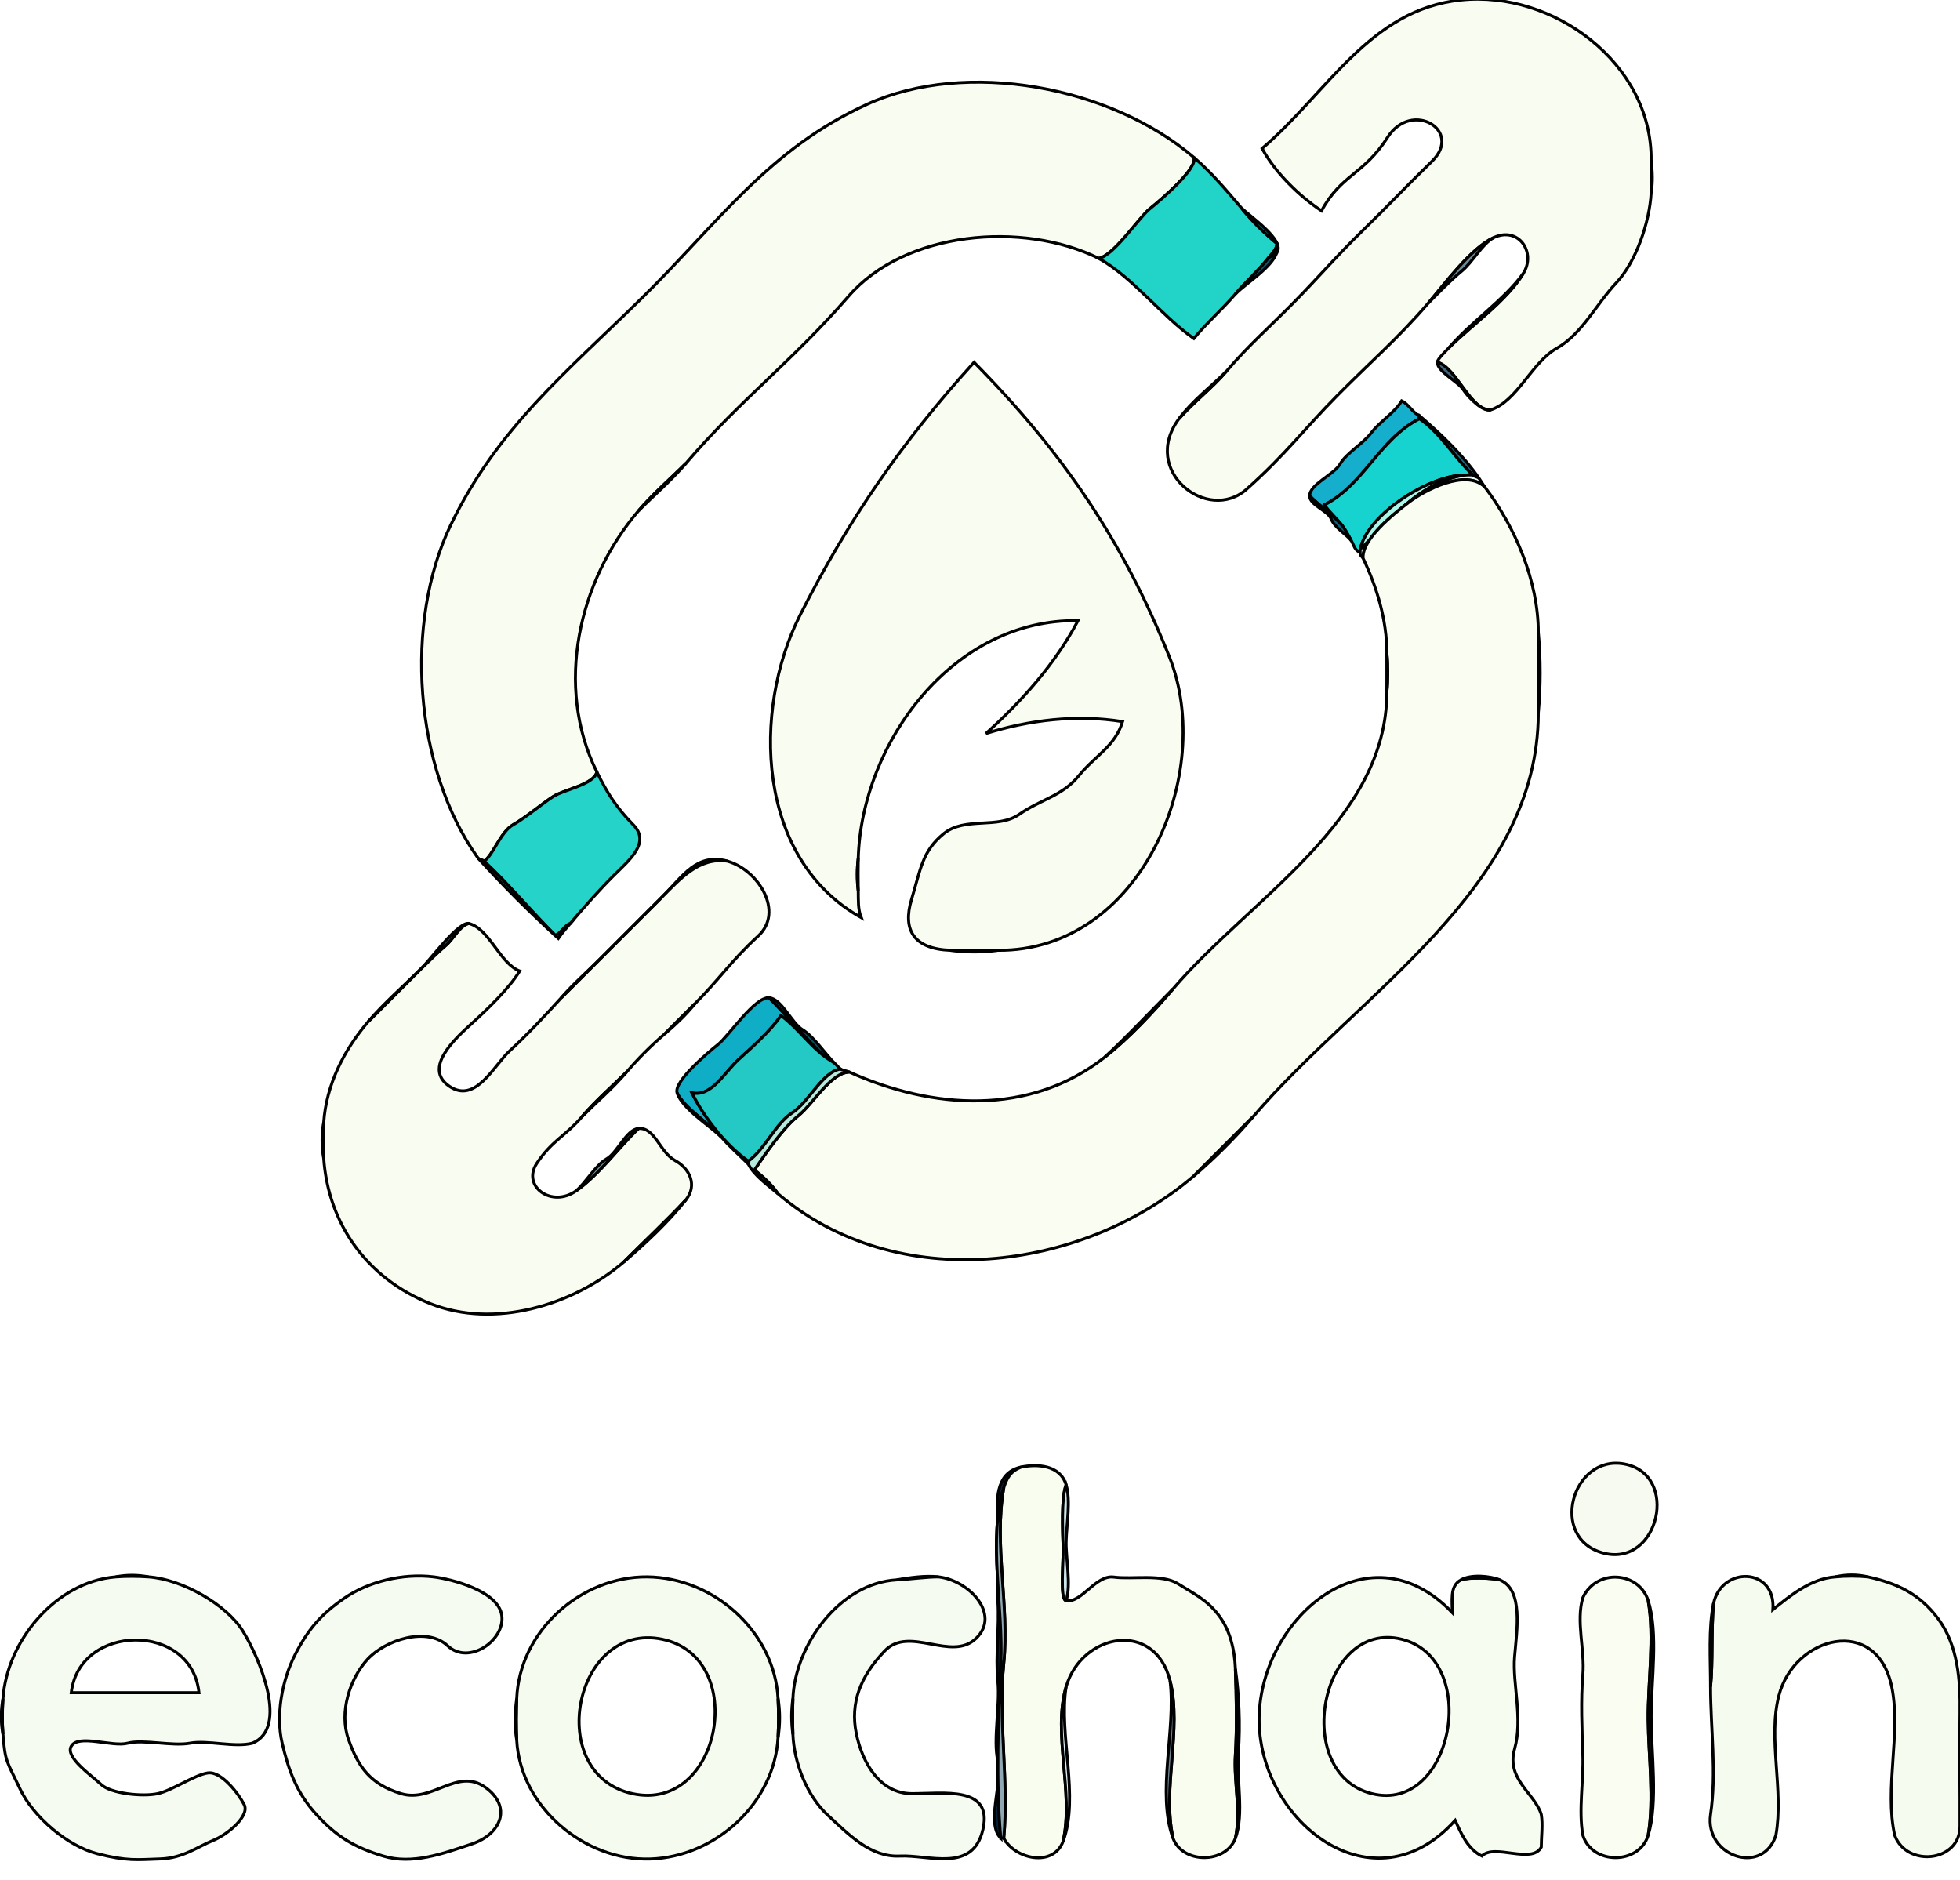 <svg width="660" height="633" viewBox="0 0 660 633" fill="none" xmlns="http://www.w3.org/2000/svg">
<g clip-path="url(#clip0_452_5)">
<path d="M413.001 125C408.151 130.68 401.811 135.48 397.001 141C383.921 158.59 406.691 176.37 419.751 164.75C432.811 153.13 439.001 144.64 450.251 133.25C461.501 121.86 470.871 113.85 481.001 102C486.491 95.58 495.321 83.55 503.001 80C511.371 76.13 517.311 84.96 513.001 92C507.191 101.48 495.751 109.25 488.001 117C487.281 117.84 484.001 120.85 484.001 122C490.331 123.6 495.301 138.56 502.001 138C510.941 135.1 515.781 122.02 524.251 117.25C532.711 112.47 537.591 102.32 544.251 95.25C550.901 88.18 555.461 74.87 556.001 65C556.201 61.37 556.071 57.63 556.001 54C556.341 21.2 522.881 -3.22 492.001 0C461.131 3.22 447.101 31.14 425.001 50C429.311 58.02 437.391 65.94 445.001 71C451.681 58.63 459.111 58.97 467.251 46.25C475.391 33.52 492.751 43.95 482.251 54.25C471.751 64.54 467.901 68.82 458.751 77.75C449.601 86.69 444.091 93.26 435.751 101.75C427.421 110.25 420.521 116.19 413.001 125Z" stroke="#F9FDF1" stroke-width="0.3"/>
<path d="M160.999 288.999C161.459 289.499 162.569 289.589 162.999 289.999C165.919 288.229 168.569 280.099 172.749 277.749C176.929 275.399 182.529 270.649 186.249 268.249C189.959 265.839 199.849 264.299 200.999 259.999C186.649 230.989 194.839 195.589 214.999 171.999C219.889 166.279 225.749 161.249 230.999 155.999C249.349 134.529 266.829 121.639 285.749 99.749C304.669 77.859 344.319 74.299 369.999 86.999C375.049 86.129 383.469 73.269 387.249 70.249C391.029 67.229 403.499 56.559 401.999 52.999C373.929 29.009 325.339 19.959 292.079 35.079C258.809 50.189 241.899 74.999 216.249 100.249C190.599 125.499 167.489 144.179 151.779 176.779C136.069 209.369 139.249 258.559 160.999 288.999Z" stroke="#F9FDF1" stroke-width="0.3"/>
<path d="M370 87C381.8 93.68 390.86 106.16 402 114C406.26 108.81 411.59 104.16 416 99C419.49 94.92 423.71 91.16 427 87C428.19 85.49 429.97 84 430 82C425.69 78.48 421.44 74.3 418 70C412.93 64.07 408.05 58.17 402 53C403.5 56.56 391.03 67.23 387.25 70.25C383.47 73.27 375.05 86.13 370 87Z" stroke="#22D4C7" stroke-width="0.3"/>
<path d="M556 65C556.59 61.37 556.44 57.65 556 54C556.07 57.63 556.2 61.37 556 65Z" stroke="#7292AB" stroke-width="0.3"/>
<path d="M427 87C427.68 86.37 429.54 85.68 430 85C432.8 80.88 420.88 72.88 418 70C421.44 74.3 425.69 78.48 430 82C429.97 84 428.19 85.49 427 87Z" stroke="#06808B" stroke-width="0.3"/>
<path d="M481 102C484.35 98.65 488.53 94.3 492.25 91.25C495.96 88.2 499.02 82.19 503 80C495.32 83.55 486.49 95.58 481 102Z" stroke="#688A96" stroke-width="0.3"/>
<path d="M427 87C423.71 91.16 419.49 94.92 416 99C419.8 95.2 428.06 90.26 430 85C429.54 85.68 427.68 86.37 427 87Z" stroke="#005B6E" stroke-width="0.3"/>
<path d="M488 117C495.75 109.25 507.19 101.48 513 92C506.48 101.04 495.39 108.35 488 117Z" stroke="#678492" stroke-width="0.3"/>
<path d="M289 300C288.57 296.41 288.57 292.52 289 289C290.16 249.99 321.02 208.32 363 209C355.41 223.4 344.25 235.96 332 247C346.55 242.48 362.43 240.49 378 243C375.53 251.27 368.82 254.4 363.25 261.25C357.67 268.1 350.49 269.15 343.22 274.22C335.96 279.3 324.97 274.87 317.75 280.75C310.54 286.64 309.98 292.79 306.93 302.93C303.88 313.06 307.6 319.53 320 320C325.28 320.2 330.72 320.2 336 320C384.1 320.45 409.41 260.36 393.78 221.22C378.15 182.09 357.72 152.12 328 122C303.79 148.66 285.41 175.42 269.32 207.32C253.24 239.22 254.6 289.24 290 309C288.85 306.13 289.06 303.16 289 300Z" stroke="#F9FDF1" stroke-width="0.3"/>
<path d="M502 138C495.3 138.56 490.33 123.6 484 122C484 125.18 491.02 128.48 492.75 131.25C494.48 134.02 499.54 138.8 502 138Z" stroke="#416578" stroke-width="0.3"/>
<path d="M397 141C401.81 135.48 408.15 130.68 413 125C407.81 130.19 401.47 134.99 397 141Z" stroke="#7B97A7" stroke-width="0.3"/>
<path d="M441 167C444.37 170.37 448.92 173.47 452 177C450.17 174.54 447.66 172.5 446 170C459.3 163.23 464.43 147.92 478 141C477.77 140.84 478 140 478 140C475.62 138.96 474.41 136.11 472 135C469.67 138.92 464.43 142.16 461.75 145.75C459.07 149.34 453.28 152.66 451.25 156.25C449.22 159.84 441 163.05 441 167Z" stroke="#16AECD" stroke-width="0.3"/>
<path d="M478.001 141C485.341 146.13 489.741 154.16 496.001 160C496.511 160.48 497.521 160.6 498.001 161C492.691 153.33 485.241 146.19 478.001 140C478.001 140 477.771 140.84 478.001 141Z" stroke="#146D7F" stroke-width="0.3"/>
<path d="M452 177C453.22 178.64 453.98 180.28 455 182C455.85 183.43 456.17 185.41 458 186C458.03 185.5 458 185 458 185C460.68 172.79 481.8 159.95 493 160C493.91 160 495.11 159.81 496 160C489.74 154.16 485.34 146.13 478 141C464.43 147.92 459.3 163.23 446 170C447.66 172.5 450.17 174.54 452 177Z" stroke="#17D3D0" stroke-width="0.3"/>
<path d="M215 172C220.25 166.75 226.11 161.72 231 156C225.75 161.25 219.89 166.28 215 172Z" stroke="#71919C" stroke-width="0.3"/>
<path d="M458 185C468.85 174.6 477.37 162.82 493 160C481.8 159.95 460.68 172.79 458 185Z" stroke="#A9F7EA" stroke-width="0.3"/>
<path d="M458 185C458 185 458.03 185.5 458 186C457.91 187.32 458.63 187.22 459 188C458.52 181.77 468.75 173.47 474.25 169.25C479.75 165.03 493.65 157.72 500 164C499.32 163.1 498.67 161.97 498 161C497.52 160.6 496.51 160.48 496 160C495.11 159.81 493.91 160 493 160C477.37 162.82 468.85 174.6 458 185Z" stroke="#DFFBF1" stroke-width="0.3"/>
<path d="M459 188C463.69 197.87 467 208.77 467 220C467.4 224.09 467.39 228.98 467 233C467 276.43 421.22 302.32 395 333C388.2 340.96 380.18 349.54 372 356C346.74 375.94 313.87 373.56 286 361C279.7 361.19 273.88 371.64 268.75 375.75C263.63 379.87 257.76 388.45 254 394C256.96 396.21 259.9 399.02 262 402C301.86 436.06 364.08 428.4 402 396C408.59 389.41 415.46 382.54 422 376C457.58 334.36 518 299.11 518 240C518 231 518 222 518 213C518 195.6 510.2 177.52 500 164C493.65 157.72 479.75 165.03 474.25 169.25C468.75 173.47 458.52 181.77 459 188Z" stroke="#FAFDF1" stroke-width="0.3"/>
<path d="M455 182C453.98 180.28 453.22 178.64 452 177C448.92 173.47 444.37 170.37 441 167C441 170.1 447.16 171.92 448.25 174.75C449.33 177.59 453.12 179.74 455 182Z" stroke="#006881" stroke-width="0.3"/>
<path d="M518 240C518.82 231.58 518.82 221.49 518 213C518 222 518 231 518 240Z" stroke="#CEE8EE" stroke-width="0.3"/>
<path d="M467 233C467.39 228.98 467.4 224.09 467 220C467 224.33 467 228.67 467 233Z" stroke="#6D8996" stroke-width="0.3"/>
<path d="M163 290C171.33 297.77 178.97 307.01 187 315C189.04 314.19 189.97 311.73 192 311C196.81 305.37 201.42 300.06 206.75 294.75C212.09 289.45 219.09 283.72 213.25 277.75C207.4 271.78 204.38 266.83 201 260C199.85 264.3 189.96 265.84 186.25 268.25C182.53 270.65 176.93 275.4 172.75 277.75C168.57 280.1 165.92 288.23 163 290Z" stroke="#25D3C9" stroke-width="0.3"/>
<path d="M192 311C189.97 311.73 189.04 314.19 187 315C178.97 307.01 171.33 297.77 163 290C162.57 289.59 161.46 289.5 161 289C169.45 298.29 178.67 307.49 188 316C189.14 314.32 190.65 312.58 192 311Z" stroke="#0B7583" stroke-width="0.3"/>
<path d="M223 301.999C229.2 295.799 235.52 288.549 245 289.999C234.63 287.059 229.92 295.079 223 301.999Z" stroke="#99B7C3" stroke-width="0.3"/>
<path d="M288.998 300C288.928 296.34 288.928 292.66 288.998 289C288.568 292.52 288.568 296.41 288.998 300Z" stroke="#698B9F" stroke-width="0.3"/>
<path d="M223 302C216.08 308.92 208.87 316.13 202 323C197.75 327.25 193.21 331.79 189 336C184.02 341.51 177.19 348.81 171.75 353.75C166.31 358.69 160.15 371.89 151.25 365.75C142.34 359.62 153.4 349.6 158.75 344.75C164.1 339.9 171.33 332.98 175 327C168.32 324.46 164.92 312.9 158 311C155.37 311 152.42 316.43 150.25 318.25C148.08 320.06 144.06 323.94 142 326C136.08 331.92 129.87 338.13 124 344C115.78 353.62 109.86 365.34 109 378C108.74 381.87 108.74 386.13 109 390C110.49 411.94 123.52 430.54 144.98 439.02C166.43 447.51 192.89 439.62 210 425C216.85 418.15 224.48 411.05 231 404C234.88 399.09 232.32 393.51 227.25 390.75C222.17 387.99 220.53 379.54 215 380C208.05 386.71 201.88 395.37 194 401C185.8 406.86 175.62 399.51 180.75 391.75C185.89 384 190.34 382.63 196 376C200.59 370.63 206.08 365.92 211 361C214.92 356.42 219.37 351.96 224 348C227.25 344.75 230.79 341.21 234 338C242.14 329.86 246.26 323.49 255.25 315.25C264.24 307.01 255.25 292.9 245 290C235.52 288.55 229.2 295.8 223 302Z" stroke="#F9FDF1" stroke-width="0.3"/>
<path d="M202 323C208.87 316.13 216.08 308.92 223 302C216.13 308.87 208.92 316.08 202 323Z" stroke="#7290A0" stroke-width="0.3"/>
<path d="M142 325.999C144.06 323.939 148.08 320.059 150.25 318.249C152.42 316.429 155.37 310.999 158 310.999C154.54 310.049 145.14 322.859 142 325.999Z" stroke="#3D6072" stroke-width="0.3"/>
<path d="M336 320C330.72 320.2 325.28 320.2 320 320C325.1 320.73 330.84 320.74 336 320Z" stroke="#8CAEBD" stroke-width="0.3"/>
<path d="M189 336C193.21 331.79 197.75 327.25 202 323C197.74 327.26 192.98 331.34 189 336Z" stroke="#425E70" stroke-width="0.3"/>
<path d="M124 344C129.87 338.13 136.08 331.92 142 326C136.1 331.91 129.5 337.57 124 344Z" stroke="#7D9BA9" stroke-width="0.3"/>
<path d="M372 356C380.18 349.54 388.2 340.96 395 333C387.53 340.47 379.79 348.8 372 356Z" stroke="#6F8C99" stroke-width="0.3"/>
<path d="M228.001 367.999C230.001 372.749 239.471 378.869 243.001 382.999C245.731 386.189 249.011 389.009 252.001 391.999C251.801 391.599 252.001 390.999 252.001 390.999C244.281 385.599 236.831 375.849 233.001 367.999C239.581 369.529 243.961 361.109 248.751 356.749C253.541 352.389 259.211 347.399 263.001 341.999C268.481 346.019 272.561 352.029 278.001 355.999C271.351 349.899 265.361 342.319 259.001 335.999C254.151 335.599 245.401 348.859 241.751 351.749C238.101 354.649 226.811 364.249 228.001 367.999Z" stroke="#0FAEC6" stroke-width="0.3"/>
<path d="M278 356C278.94 356.71 280.09 357.32 281 358C277.95 354.97 273.95 348.99 270.25 346.75C266.55 344.51 263.23 336.35 259 336C265.36 342.32 271.35 349.9 278 356Z" stroke="#00586E" stroke-width="0.3"/>
<path d="M224 348C227.76 344.79 231.02 341.7 234 338C230.79 341.21 227.25 344.75 224 348Z" stroke="#1E4D5B" stroke-width="0.3"/>
<path d="M252 391C257.54 387.13 261.21 378.26 266.75 374.75C272.29 371.25 277.07 360.83 283 360C282.51 359.67 281.65 358.49 281 358C280.09 357.32 278.94 356.71 278 356C272.56 352.03 268.48 346.02 263 342C259.21 347.4 253.54 352.39 248.75 356.75C243.96 361.11 239.58 369.53 233 368C236.83 375.85 244.28 385.6 252 391Z" stroke="#24C9C6" stroke-width="0.3"/>
<path d="M251.999 391C251.999 391 251.799 391.6 251.999 392C253.869 395.81 258.809 399.27 261.999 402C259.899 399.02 256.959 396.21 253.999 394C257.759 388.45 263.629 379.87 268.749 375.75C273.879 371.64 279.699 361.19 285.999 361C285.279 360.67 283.509 360.34 282.999 360C277.069 360.83 272.289 371.25 266.749 374.75C261.209 378.26 257.539 387.13 251.999 391Z" stroke="#B6EADD" stroke-width="0.3"/>
<path d="M196 376C200.92 371.08 206.41 366.37 211 361C206.08 365.92 200.59 370.63 196 376Z" stroke="#7899A8" stroke-width="0.3"/>
<path d="M243 383C239.47 378.87 230 372.75 228 368C229.72 373.39 239.07 379.07 243 383Z" stroke="#01667A" stroke-width="0.3"/>
<path d="M402 396C408.99 390.02 415.98 383.05 422 376C415.46 382.54 408.59 389.41 402 396Z" stroke="#6D8C9D" stroke-width="0.3"/>
<path d="M109.001 390C108.741 386.13 108.741 381.87 109.001 378C108.291 381.99 108.271 385.95 109.001 390Z" stroke="#466977" stroke-width="0.3"/>
<path d="M194 401C201.88 395.37 208.05 386.71 215 380C210.89 380.34 207.93 388.18 204.25 390.25C200.57 392.32 197.23 398.29 194 401Z" stroke="#7598A4" stroke-width="0.3"/>
<path d="M210 425C217.23 418.82 225.05 411.53 231 404C224.48 411.05 216.85 418.15 210 425Z" stroke="#708C98" stroke-width="0.3"/>
<path d="M337 619C335.3 600.35 336.11 578.6 337 560C337.89 541.4 332.6 518.08 338 501C339.09 497.56 340.36 495.33 344 494C336.15 495.57 335.24 503.18 336 512C336.76 520.82 335.4 530.34 336 539C336.6 547.66 335.15 557.72 336 566C336.85 574.28 334.34 585.58 336 593C337.66 600.42 331.95 614.11 337 619Z" stroke="#00223A" stroke-width="0.3"/>
<path d="M343.998 493.999C340.358 495.329 339.088 497.559 337.998 500.999C334.578 520.069 339.938 540.659 337.998 559.999C336.058 579.339 339.748 599.599 337.998 618.999C341.748 626.039 354.698 628.949 357.998 619.999C361.658 603.499 354.388 583.829 358.998 567.999C364.278 549.849 388.898 545.399 393.998 565.999C398.068 582.409 391.268 602.139 394.998 618.999C398.208 627.689 412.788 627.699 415.998 618.999C417.968 610.109 415.438 600.199 415.998 590.999C416.558 581.799 416.348 571.289 415.998 561.999C415.748 555.549 414.238 548.889 410.248 543.749C406.248 538.619 402.088 536.729 396.678 533.319C391.268 529.909 381.228 531.909 375.068 531.069C368.918 530.239 364.228 539.909 358.998 538.999C356.798 538.619 358.148 525.889 357.998 520.999C357.848 516.109 357.278 504.549 358.998 499.999C356.978 493.239 349.138 492.969 343.998 493.999Z" stroke="#F8FDF0" stroke-width="0.3"/>
<path d="M547 493C529.27 489.67 521.35 518.23 540 523C558.65 527.77 565.73 496.52 547 493Z" stroke="#F6FAF0" stroke-width="0.3"/>
<path d="M359.001 539C360.751 533.65 358.851 524.62 359.001 519C359.151 513.38 360.581 505.29 359.001 500C357.281 504.55 357.851 516.11 358.001 521C358.151 525.89 356.801 538.62 359.001 539Z" stroke="#CBE6ED" stroke-width="0.3"/>
<path d="M337 619C337 619 337.89 618.79 338 619C339.75 599.6 336.06 579.34 338 560C339.94 540.66 334.58 520.07 338 501C332.6 518.08 337.89 541.4 337 560C336.11 578.6 335.3 600.35 337 619Z" stroke="#8FA8B1" stroke-width="0.3"/>
<path d="M39 531C42.53 530.72 46.47 530.76 50 531C46.29 530.33 42.78 530.27 39 531Z" stroke="#3D5E6C" stroke-width="0.3"/>
<path d="M618 530.999C621.41 530.649 625.59 530.649 629 530.999C625.26 530.169 621.8 530.159 618 530.999Z" stroke="#40606E" stroke-width="0.3"/>
<path d="M0.999 572C0.739 575.86 0.689 580.15 0.999 584C1.759 593.52 2.209 592.75 6.699 602.3C11.189 611.86 22.729 621.65 32.779 624.22C42.829 626.8 46.309 626.22 53.979 625.98C61.639 625.73 66.699 621.78 71.749 619.75C76.809 617.72 84.089 611.44 82.249 607.75C80.399 604.06 74.539 596.36 70.009 597.01C65.469 597.66 58.019 602.95 53.009 604.01C47.999 605.07 37.339 604 34.079 600.92C30.829 597.84 21.789 591.7 23.999 588C26.469 583.85 37.819 588.38 42.999 587C48.179 585.62 58.049 588.1 63.999 587C69.949 585.9 78.979 588.56 84.999 587C97.389 581.84 87.369 558.29 81.769 549.23C76.169 540.17 61.129 531.76 49.999 531C46.469 530.76 42.529 530.72 38.999 531C18.809 532.6 2.329 552.53 0.999 572ZM66.999 570C52.669 570 38.329 570 23.999 570C26.679 546.6 64.539 546.08 66.999 570Z" stroke="#F5FBF0" stroke-width="0.3"/>
<path d="M146.001 531C135.621 529.75 124.131 532.57 116.081 538.08C108.031 543.59 103.631 548.81 99.311 557.31C94.981 565.8 92.791 577.6 95.011 586.99C97.231 596.39 100.021 603.98 106.751 611.25C113.481 618.52 119.161 621.99 129.001 625C138.841 628.01 149.081 624.21 158.921 620.92C168.771 617.64 172.611 608.3 163.251 601.75C153.891 595.21 145.531 607.18 135.031 603.98C124.521 600.77 120.561 594.85 117.331 585.67C114.091 576.5 117.851 565.2 123.751 558.75C129.661 552.31 143.671 547.58 150.771 554.23C157.871 560.87 170.081 552.38 168.971 544.03C167.871 535.67 151.821 531.7 146.001 531Z" stroke="#F5FBF0" stroke-width="0.3"/>
<path d="M173.998 572C173.818 576.6 173.748 581.4 173.998 586C175.228 608.65 196.978 626.74 218.998 626C241.018 625.26 260.798 607.13 261.998 585C262.228 580.75 262.228 576.25 261.998 572C260.778 549.46 240.358 531.23 217.998 531C195.638 530.77 174.868 549.24 173.998 572ZM222.998 552C252.348 558.08 242.908 610.51 212.998 604C183.088 597.49 193.228 545.83 222.998 552Z" stroke="#F6FBF0" stroke-width="0.3"/>
<path d="M302 532C306.28 531.77 312.52 530.95 316 531C311.27 530.47 306.04 531.34 302 532Z" stroke="#C6EAF0" stroke-width="0.3"/>
<path d="M301.999 532C282.729 533.05 267.689 554 266.999 572C266.849 575.96 266.849 580.04 266.999 584C267.359 593.54 271.729 604.78 278.749 611.25C285.779 617.71 293.089 625.49 302.989 625.01C312.889 624.52 327.639 630.78 330.999 616C334.359 601.22 317.619 604.03 307.009 603.99C296.399 603.95 290.379 593.78 288.329 583.67C286.279 573.56 289.609 564.6 297.919 555.92C306.229 547.24 320.319 559.76 328.689 551.7C337.069 543.63 326.319 532.15 315.999 531C312.519 530.95 306.279 531.77 301.999 532Z" stroke="#F5FBF1" stroke-width="0.3"/>
<path d="M499.001 625C503.171 620.64 515.831 627.91 519.001 622C519.001 618.5 519.581 614.44 519.001 611C516.851 603.9 507.131 599.19 510.001 589C512.871 578.81 509.271 567 510.001 558C510.731 549 513.101 535.3 505.001 532C502.411 531.35 494.461 531.04 492.001 532C488.011 534.02 489.141 539.22 489.001 543C460.121 512.89 423.321 546.09 424.001 580C424.681 613.91 462.651 643.44 490.001 613C491.911 617.09 494.091 622.6 499.001 625ZM472.001 552C498.841 558.65 489.321 610.75 462.001 604C434.681 597.25 444.611 545.22 472.001 552Z" stroke="#F7FCF1" stroke-width="0.3"/>
<path d="M492 532C494.46 531.04 502.41 531.35 505 532C501.73 530.67 495.29 530.09 492 532Z" stroke="#85A5B2" stroke-width="0.3"/>
<path d="M533 538C530.63 545.93 533.72 555.59 533 564C532.28 572.41 532.7 582.43 533 591C533.3 599.57 531.49 609.55 533 618C536.19 628.11 551.97 627.98 555 618C557.08 605.72 555.11 591.53 555 579C554.89 566.47 557.21 551.35 555 539C551.9 529.19 537.64 528.07 533 538Z" stroke="#F9FDF2" stroke-width="0.3"/>
<path d="M577.001 540.001C576.171 549.171 576.821 559.501 576.001 568.001C576.001 582.161 578.081 596.901 576.001 611.001C573.921 625.101 593.641 631.781 598.001 618.001C600.711 602.851 595.251 585.451 599.001 571.001C604.241 550.791 631.971 543.741 637.001 568.001C640.221 583.521 634.491 602.151 638.001 618.001C642.041 628.941 659.941 627.051 660.001 615.001C660.061 602.951 659.811 588.571 660.001 577.001C660.191 565.431 659.161 553.991 652.751 545.251C646.341 536.511 638.511 533.111 629.001 531.001C625.591 530.651 621.411 530.651 618.001 531.001C609.751 531.551 602.761 537.411 597.001 542.001C598.001 527.651 579.621 527.371 577.001 540.001Z" stroke="#F6FBEF" stroke-width="0.3"/>
<path d="M555 618C558.38 606.87 555.99 590.16 556 578C556.01 565.84 558.49 550.05 555 539C557.21 551.35 554.89 566.47 555 579C555.11 591.53 557.08 605.72 555 618Z" stroke="#93A6B1" stroke-width="0.3"/>
<path d="M576 568C576.82 559.5 576.17 549.17 577 540C575.26 548.39 576 558.8 576 568Z" stroke="#7A8E9C" stroke-width="0.3"/>
<path d="M67 569.999C64.54 546.079 26.68 546.599 24 569.999C38.33 569.999 52.67 569.999 67 569.999Z" stroke="#053658" stroke-width="0.3"/>
<path d="M223.002 552.001C193.232 545.831 183.092 597.491 213.002 604.001C242.912 610.511 252.352 558.081 223.002 552.001Z" stroke="#033455" stroke-width="0.3"/>
<path d="M471.999 552C444.609 545.22 434.679 597.25 461.999 604C489.319 610.75 498.839 558.65 471.999 552Z" stroke="#043555" stroke-width="0.3"/>
<path d="M416.001 619C419.011 610.84 416.301 599.14 417.001 590C417.701 580.86 417.201 570.41 416.001 562C416.351 571.29 416.561 581.8 416.001 591C415.441 600.2 417.971 610.11 416.001 619Z" stroke="#84A1AE" stroke-width="0.3"/>
<path d="M394.999 619C391.269 602.14 398.069 582.41 393.999 566C396.029 582.41 389.419 603.88 394.999 619Z" stroke="#6E8592" stroke-width="0.3"/>
<path d="M358.002 620C363.532 605.01 356.422 584.23 359.002 568C354.392 583.83 361.662 603.5 358.002 620Z" stroke="#D9EDF6" stroke-width="0.3"/>
<path d="M1 584C0.69 580.15 0.74 575.86 1 572C0.29 575.99 0.22 579.94 1 584Z" stroke="#3D5761" stroke-width="0.3"/>
<path d="M173.999 586C173.749 581.4 173.819 576.6 173.999 572C173.359 576.51 173.249 581.41 173.999 586Z" stroke="#8FB4C2" stroke-width="0.3"/>
<path d="M262 585C262.69 580.75 262.7 576.31 262 572C262.23 576.25 262.23 580.75 262 585Z" stroke="#8AA7B7" stroke-width="0.3"/>
<path d="M267.002 584C266.852 580.04 266.852 575.96 267.002 572C266.442 575.91 266.432 580.02 267.002 584Z" stroke="#7E90A0" stroke-width="0.3"/>
<path d="M413.001 125C408.151 130.68 401.811 135.48 397.001 141C383.921 158.59 406.691 176.37 419.751 164.75C432.811 153.13 439.001 144.64 450.251 133.25C461.501 121.86 470.871 113.85 481.001 102C486.491 95.58 495.321 83.55 503.001 80C511.371 76.13 517.311 84.96 513.001 92C507.191 101.48 495.751 109.25 488.001 117C487.281 117.84 484.001 120.85 484.001 122C490.331 123.6 495.301 138.56 502.001 138C510.941 135.1 515.781 122.02 524.251 117.25C532.711 112.47 537.591 102.32 544.251 95.25C550.901 88.18 555.461 74.87 556.001 65C556.201 61.37 556.071 57.63 556.001 54C556.341 21.2 522.881 -3.22 492.001 0C461.131 3.22 447.101 31.14 425.001 50C429.311 58.02 437.391 65.94 445.001 71C451.681 58.63 459.111 58.97 467.251 46.25C475.391 33.52 492.751 43.95 482.251 54.25C471.751 64.54 467.901 68.82 458.751 77.75C449.601 86.69 444.091 93.26 435.751 101.75C427.421 110.25 420.521 116.19 413.001 125Z" fill="#F9FDF1" stroke="black"/>
<path d="M160.999 288.999C161.459 289.499 162.569 289.589 162.999 289.999C165.919 288.229 168.569 280.099 172.749 277.749C176.929 275.399 182.529 270.649 186.249 268.249C189.959 265.839 199.849 264.299 200.999 259.999C186.649 230.989 194.839 195.589 214.999 171.999C219.889 166.279 225.749 161.249 230.999 155.999C249.349 134.529 266.829 121.639 285.749 99.749C304.669 77.859 344.319 74.299 369.999 86.999C375.049 86.129 383.469 73.269 387.249 70.249C391.029 67.229 403.499 56.559 401.999 52.999C373.929 29.009 325.339 19.959 292.079 35.079C258.809 50.189 241.899 74.999 216.249 100.249C190.599 125.499 167.489 144.179 151.779 176.779C136.069 209.369 139.249 258.559 160.999 288.999Z" fill="#F9FDF1" stroke="black"/>
<path d="M370 87C381.8 93.68 390.86 106.16 402 114C406.26 108.81 411.59 104.16 416 99C419.49 94.92 423.71 91.16 427 87C428.19 85.49 429.97 84 430 82C425.69 78.48 421.44 74.3 418 70C412.93 64.07 408.05 58.17 402 53C403.5 56.56 391.03 67.23 387.25 70.25C383.47 73.27 375.05 86.13 370 87Z" fill="#22D4C7" stroke="black"/>
<path d="M556 65C556.59 61.37 556.44 57.65 556 54C556.07 57.63 556.2 61.37 556 65Z" fill="#7292AB" stroke="black"/>
<path d="M427 87C427.68 86.37 429.54 85.68 430 85C432.8 80.88 420.88 72.88 418 70C421.44 74.3 425.69 78.48 430 82C429.97 84 428.19 85.49 427 87Z" fill="#06808B" stroke="black"/>
<path d="M481 102C484.35 98.65 488.53 94.3 492.25 91.25C495.96 88.2 499.02 82.19 503 80C495.32 83.55 486.49 95.58 481 102Z" fill="#688A96" stroke="black"/>
<path d="M427 87C423.71 91.16 419.49 94.92 416 99C419.8 95.2 428.06 90.26 430 85C429.54 85.68 427.68 86.37 427 87Z" fill="#005B6E" stroke="black"/>
<path d="M488 117C495.75 109.25 507.19 101.48 513 92C506.48 101.04 495.39 108.35 488 117Z" fill="#678492" stroke="black"/>
<path d="M289 300C288.57 296.41 288.57 292.52 289 289C290.16 249.99 321.02 208.32 363 209C355.41 223.4 344.25 235.96 332 247C346.55 242.48 362.43 240.49 378 243C375.53 251.27 368.82 254.4 363.25 261.25C357.67 268.1 350.49 269.15 343.22 274.22C335.96 279.3 324.97 274.87 317.75 280.75C310.54 286.64 309.98 292.79 306.93 302.93C303.88 313.06 307.6 319.53 320 320C325.28 320.2 330.72 320.2 336 320C384.1 320.45 409.41 260.36 393.78 221.22C378.15 182.09 357.72 152.12 328 122C303.79 148.66 285.41 175.42 269.32 207.32C253.24 239.22 254.6 289.24 290 309C288.85 306.13 289.06 303.16 289 300Z" fill="#F9FDF1" stroke="black"/>
<path d="M502 138C495.3 138.56 490.33 123.6 484 122C484 125.18 491.02 128.48 492.75 131.25C494.48 134.02 499.54 138.8 502 138Z" fill="#416578" stroke="black"/>
<path d="M397 141C401.81 135.48 408.15 130.68 413 125C407.81 130.19 401.47 134.99 397 141Z" fill="#7B97A7" stroke="black"/>
<path d="M441 167C444.37 170.37 448.92 173.47 452 177C450.17 174.54 447.66 172.5 446 170C459.3 163.23 464.43 147.92 478 141C477.77 140.84 478 140 478 140C475.62 138.96 474.41 136.11 472 135C469.67 138.92 464.43 142.16 461.75 145.75C459.07 149.34 453.28 152.66 451.25 156.25C449.22 159.84 441 163.05 441 167Z" fill="#16AECD" stroke="black"/>
<path d="M478.001 141C485.341 146.13 489.741 154.16 496.001 160C496.511 160.48 497.521 160.6 498.001 161C492.691 153.33 485.241 146.19 478.001 140C478.001 140 477.771 140.84 478.001 141Z" fill="#146D7F" stroke="black"/>
<path d="M452 177C453.22 178.64 453.98 180.28 455 182C455.85 183.43 456.17 185.41 458 186C458.03 185.5 458 185 458 185C460.68 172.79 481.8 159.95 493 160C493.91 160 495.11 159.81 496 160C489.74 154.16 485.34 146.13 478 141C464.43 147.92 459.3 163.23 446 170C447.66 172.5 450.17 174.54 452 177Z" fill="#17D3D0" stroke="black"/>
<path d="M215 172C220.25 166.75 226.11 161.72 231 156C225.75 161.25 219.89 166.28 215 172Z" fill="#71919C" stroke="black"/>
<path d="M458 185C468.85 174.6 477.37 162.82 493 160C481.8 159.95 460.68 172.79 458 185Z" fill="#A9F7EA" stroke="black"/>
<path d="M458 185C458 185 458.03 185.5 458 186C457.91 187.32 458.63 187.22 459 188C458.52 181.77 468.75 173.47 474.25 169.25C479.75 165.03 493.65 157.72 500 164C499.32 163.1 498.67 161.97 498 161C497.52 160.6 496.51 160.48 496 160C495.11 159.81 493.91 160 493 160C477.37 162.82 468.85 174.6 458 185Z" fill="#DFFBF1" stroke="black"/>
<path d="M459 188C463.69 197.87 467 208.77 467 220C467.4 224.09 467.39 228.98 467 233C467 276.43 421.22 302.32 395 333C388.2 340.96 380.18 349.54 372 356C346.74 375.94 313.87 373.56 286 361C279.7 361.19 273.88 371.64 268.75 375.75C263.63 379.87 257.76 388.45 254 394C256.96 396.21 259.9 399.02 262 402C301.86 436.06 364.08 428.4 402 396C408.59 389.41 415.46 382.54 422 376C457.58 334.36 518 299.11 518 240C518 231 518 222 518 213C518 195.6 510.2 177.52 500 164C493.65 157.72 479.75 165.03 474.25 169.25C468.75 173.47 458.52 181.77 459 188Z" fill="#FAFDF1" stroke="black"/>
<path d="M455 182C453.98 180.28 453.22 178.64 452 177C448.92 173.47 444.37 170.37 441 167C441 170.1 447.16 171.92 448.25 174.75C449.33 177.59 453.12 179.74 455 182Z" fill="#006881" stroke="black"/>
<path d="M518 240C518.82 231.58 518.82 221.49 518 213C518 222 518 231 518 240Z" fill="#CEE8EE" stroke="black"/>
<path d="M467 233C467.39 228.98 467.4 224.09 467 220C467 224.33 467 228.67 467 233Z" fill="#6D8996" stroke="black"/>
<path d="M163 290C171.33 297.77 178.97 307.01 187 315C189.04 314.19 189.97 311.73 192 311C196.81 305.37 201.42 300.06 206.75 294.75C212.09 289.45 219.09 283.72 213.25 277.75C207.4 271.78 204.38 266.83 201 260C199.85 264.3 189.96 265.84 186.25 268.25C182.53 270.65 176.93 275.4 172.75 277.75C168.57 280.1 165.92 288.23 163 290Z" fill="#25D3C9" stroke="black"/>
<path d="M192 311C189.97 311.73 189.04 314.19 187 315C178.97 307.01 171.33 297.77 163 290C162.57 289.59 161.46 289.5 161 289C169.45 298.29 178.67 307.49 188 316C189.14 314.32 190.65 312.58 192 311Z" fill="#0B7583" stroke="black"/>
<path d="M223 301.999C229.2 295.799 235.52 288.549 245 289.999C234.63 287.059 229.92 295.079 223 301.999Z" fill="#99B7C3" stroke="black"/>
<path d="M288.998 300C288.928 296.34 288.928 292.66 288.998 289C288.568 292.52 288.568 296.41 288.998 300Z" fill="#698B9F" stroke="black"/>
<path d="M223 302C216.08 308.92 208.87 316.13 202 323C197.75 327.25 193.21 331.79 189 336C184.02 341.51 177.19 348.81 171.75 353.75C166.31 358.69 160.15 371.89 151.25 365.75C142.34 359.62 153.4 349.6 158.75 344.75C164.1 339.9 171.33 332.98 175 327C168.32 324.46 164.92 312.9 158 311C155.37 311 152.42 316.43 150.25 318.25C148.08 320.06 144.06 323.94 142 326C136.08 331.92 129.87 338.13 124 344C115.78 353.62 109.86 365.34 109 378C108.74 381.87 108.74 386.13 109 390C110.49 411.94 123.52 430.54 144.98 439.02C166.43 447.51 192.89 439.62 210 425C216.85 418.15 224.48 411.05 231 404C234.88 399.09 232.32 393.51 227.25 390.75C222.17 387.99 220.53 379.54 215 380C208.05 386.71 201.88 395.37 194 401C185.8 406.86 175.62 399.51 180.75 391.75C185.89 384 190.34 382.63 196 376C200.59 370.63 206.08 365.92 211 361C214.92 356.42 219.37 351.96 224 348C227.25 344.75 230.79 341.21 234 338C242.14 329.86 246.26 323.49 255.25 315.25C264.24 307.01 255.25 292.9 245 290C235.52 288.55 229.2 295.8 223 302Z" fill="#F9FDF1" stroke="black"/>
<path d="M202 323C208.87 316.13 216.08 308.92 223 302C216.13 308.87 208.92 316.08 202 323Z" fill="#7290A0" stroke="black"/>
<path d="M142 325.999C144.06 323.939 148.08 320.059 150.25 318.249C152.42 316.429 155.37 310.999 158 310.999C154.54 310.049 145.14 322.859 142 325.999Z" fill="#3D6072" stroke="black"/>
<path d="M336 320C330.72 320.2 325.28 320.2 320 320C325.1 320.73 330.84 320.74 336 320Z" fill="#8CAEBD" stroke="black"/>
<path d="M189 336C193.21 331.79 197.75 327.25 202 323C197.74 327.26 192.98 331.34 189 336Z" fill="#425E70" stroke="black"/>
<path d="M124 344C129.87 338.13 136.08 331.92 142 326C136.1 331.91 129.5 337.57 124 344Z" fill="#7D9BA9" stroke="black"/>
<path d="M372 356C380.18 349.54 388.2 340.96 395 333C387.53 340.47 379.79 348.8 372 356Z" fill="#6F8C99" stroke="black"/>
<path d="M228.001 367.999C230.001 372.749 239.471 378.869 243.001 382.999C245.731 386.189 249.011 389.009 252.001 391.999C251.801 391.599 252.001 390.999 252.001 390.999C244.281 385.599 236.831 375.849 233.001 367.999C239.581 369.529 243.961 361.109 248.751 356.749C253.541 352.389 259.211 347.399 263.001 341.999C268.481 346.019 272.561 352.029 278.001 355.999C271.351 349.899 265.361 342.319 259.001 335.999C254.151 335.599 245.401 348.859 241.751 351.749C238.101 354.649 226.811 364.249 228.001 367.999Z" fill="#0FAEC6" stroke="black"/>
<path d="M278 356C278.94 356.71 280.09 357.32 281 358C277.95 354.97 273.95 348.99 270.25 346.75C266.55 344.51 263.23 336.35 259 336C265.36 342.32 271.35 349.9 278 356Z" fill="#00586E" stroke="black"/>
<path d="M224 348C227.76 344.79 231.02 341.7 234 338C230.79 341.21 227.25 344.75 224 348Z" fill="#1E4D5B" stroke="black"/>
<path d="M252 391C257.54 387.13 261.21 378.26 266.75 374.75C272.29 371.25 277.07 360.83 283 360C282.51 359.67 281.65 358.49 281 358C280.09 357.32 278.94 356.71 278 356C272.56 352.03 268.48 346.02 263 342C259.21 347.4 253.54 352.39 248.75 356.75C243.96 361.11 239.58 369.53 233 368C236.83 375.85 244.28 385.6 252 391Z" fill="#24C9C6" stroke="black"/>
<path d="M251.999 391C251.999 391 251.799 391.6 251.999 392C253.869 395.81 258.809 399.27 261.999 402C259.899 399.02 256.959 396.21 253.999 394C257.759 388.45 263.629 379.87 268.749 375.75C273.879 371.64 279.699 361.19 285.999 361C285.279 360.67 283.509 360.34 282.999 360C277.069 360.83 272.289 371.25 266.749 374.75C261.209 378.26 257.539 387.13 251.999 391Z" fill="#B6EADD" stroke="black"/>
<path d="M196 376C200.92 371.08 206.41 366.37 211 361C206.08 365.92 200.59 370.63 196 376Z" fill="#7899A8" stroke="black"/>
<path d="M243 383C239.47 378.87 230 372.75 228 368C229.72 373.39 239.07 379.07 243 383Z" fill="#01667A" stroke="black"/>
<path d="M402 396C408.99 390.02 415.98 383.05 422 376C415.46 382.54 408.59 389.41 402 396Z" fill="#6D8C9D" stroke="black"/>
<path d="M109.001 390C108.741 386.13 108.741 381.87 109.001 378C108.291 381.99 108.271 385.95 109.001 390Z" fill="#466977" stroke="black"/>
<path d="M194 401C201.88 395.37 208.05 386.71 215 380C210.89 380.34 207.93 388.18 204.25 390.25C200.57 392.32 197.23 398.29 194 401Z" fill="#7598A4" stroke="black"/>
<path d="M210 425C217.23 418.82 225.05 411.53 231 404C224.48 411.05 216.85 418.15 210 425Z" fill="#708C98" stroke="black"/>
<path d="M337 619C335.3 600.35 336.11 578.6 337 560C337.89 541.4 332.6 518.08 338 501C339.09 497.56 340.36 495.33 344 494C336.15 495.57 335.24 503.18 336 512C336.76 520.82 335.4 530.34 336 539C336.6 547.66 335.15 557.72 336 566C336.85 574.28 334.34 585.58 336 593C337.66 600.42 331.95 614.11 337 619Z" fill="#00223A" stroke="black"/>
<path d="M343.998 493.999C340.358 495.329 339.088 497.559 337.998 500.999C334.578 520.069 339.938 540.659 337.998 559.999C336.058 579.339 339.748 599.599 337.998 618.999C341.748 626.039 354.698 628.949 357.998 619.999C361.658 603.499 354.388 583.829 358.998 567.999C364.278 549.849 388.898 545.399 393.998 565.999C398.068 582.409 391.268 602.139 394.998 618.999C398.208 627.689 412.788 627.699 415.998 618.999C417.968 610.109 415.438 600.199 415.998 590.999C416.558 581.799 416.348 571.289 415.998 561.999C415.748 555.549 414.238 548.889 410.248 543.749C406.248 538.619 402.088 536.729 396.678 533.319C391.268 529.909 381.228 531.909 375.068 531.069C368.918 530.239 364.228 539.909 358.998 538.999C356.798 538.619 358.148 525.889 357.998 520.999C357.848 516.109 357.278 504.549 358.998 499.999C356.978 493.239 349.138 492.969 343.998 493.999Z" fill="#F8FDF0" stroke="black"/>
<path d="M547 493C529.27 489.67 521.35 518.23 540 523C558.65 527.77 565.73 496.52 547 493Z" fill="#F6FAF0" stroke="black"/>
<path d="M359.001 539C360.751 533.65 358.851 524.62 359.001 519C359.151 513.38 360.581 505.29 359.001 500C357.281 504.55 357.851 516.11 358.001 521C358.151 525.89 356.801 538.62 359.001 539Z" fill="#CBE6ED" stroke="black"/>
<path d="M337 619C337 619 337.89 618.79 338 619C339.75 599.6 336.06 579.34 338 560C339.94 540.66 334.58 520.07 338 501C332.6 518.08 337.89 541.4 337 560C336.11 578.6 335.3 600.35 337 619Z" fill="#8FA8B1" stroke="black"/>
<path d="M39 531C42.53 530.72 46.47 530.76 50 531C46.29 530.33 42.78 530.27 39 531Z" fill="#3D5E6C" stroke="black"/>
<path d="M618 530.999C621.41 530.649 625.59 530.649 629 530.999C625.26 530.169 621.8 530.159 618 530.999Z" fill="#40606E" stroke="black"/>
<path d="M0.999 572C0.739 575.86 0.689 580.15 0.999 584C1.759 593.52 2.209 592.75 6.699 602.3C11.189 611.86 22.729 621.65 32.779 624.22C42.829 626.8 46.309 626.22 53.979 625.98C61.639 625.73 66.699 621.78 71.749 619.75C76.809 617.72 84.089 611.44 82.249 607.75C80.399 604.06 74.539 596.36 70.009 597.01C65.469 597.66 58.019 602.95 53.009 604.01C47.999 605.07 37.339 604 34.079 600.92C30.829 597.84 21.789 591.7 23.999 588C26.469 583.85 37.819 588.38 42.999 587C48.179 585.62 58.049 588.1 63.999 587C69.949 585.9 78.979 588.56 84.999 587C97.389 581.84 87.369 558.29 81.769 549.23C76.169 540.17 61.129 531.76 49.999 531C46.469 530.76 42.529 530.72 38.999 531C18.809 532.6 2.329 552.53 0.999 572ZM66.999 570C52.669 570 38.329 570 23.999 570C26.679 546.6 64.539 546.08 66.999 570Z" fill="#F5FBF0" stroke="black"/>
<path d="M146.001 531C135.621 529.75 124.131 532.57 116.081 538.08C108.031 543.59 103.631 548.81 99.311 557.31C94.981 565.8 92.791 577.6 95.011 586.99C97.231 596.39 100.021 603.98 106.751 611.25C113.481 618.52 119.161 621.99 129.001 625C138.841 628.01 149.081 624.21 158.921 620.92C168.771 617.64 172.611 608.3 163.251 601.75C153.891 595.21 145.531 607.18 135.031 603.98C124.521 600.77 120.561 594.85 117.331 585.67C114.091 576.5 117.851 565.2 123.751 558.75C129.661 552.31 143.671 547.58 150.771 554.23C157.871 560.87 170.081 552.38 168.971 544.03C167.871 535.67 151.821 531.7 146.001 531Z" fill="#F5FBF0" stroke="black"/>
<path d="M173.998 572C173.818 576.6 173.748 581.4 173.998 586C175.228 608.65 196.978 626.74 218.998 626C241.018 625.26 260.798 607.13 261.998 585C262.228 580.75 262.228 576.25 261.998 572C260.778 549.46 240.358 531.23 217.998 531C195.638 530.77 174.868 549.24 173.998 572ZM222.998 552C252.348 558.08 242.908 610.51 212.998 604C183.088 597.49 193.228 545.83 222.998 552Z" fill="#F6FBF0" stroke="black"/>
<path d="M302 532C306.28 531.77 312.52 530.95 316 531C311.27 530.47 306.04 531.34 302 532Z" fill="#C6EAF0" stroke="black"/>
<path d="M301.999 532C282.729 533.05 267.689 554 266.999 572C266.849 575.96 266.849 580.04 266.999 584C267.359 593.54 271.729 604.78 278.749 611.25C285.779 617.71 293.089 625.49 302.989 625.01C312.889 624.52 327.639 630.78 330.999 616C334.359 601.22 317.619 604.03 307.009 603.99C296.399 603.95 290.379 593.78 288.329 583.67C286.279 573.56 289.609 564.6 297.919 555.92C306.229 547.24 320.319 559.76 328.689 551.7C337.069 543.63 326.319 532.15 315.999 531C312.519 530.95 306.279 531.77 301.999 532Z" fill="#F5FBF1" stroke="black"/>
<path d="M499.001 625C503.171 620.64 515.831 627.91 519.001 622C519.001 618.5 519.581 614.44 519.001 611C516.851 603.9 507.131 599.19 510.001 589C512.871 578.81 509.271 567 510.001 558C510.731 549 513.101 535.3 505.001 532C502.411 531.35 494.461 531.04 492.001 532C488.011 534.02 489.141 539.22 489.001 543C460.121 512.89 423.321 546.09 424.001 580C424.681 613.91 462.651 643.44 490.001 613C491.911 617.09 494.091 622.6 499.001 625ZM472.001 552C498.841 558.65 489.321 610.75 462.001 604C434.681 597.25 444.611 545.22 472.001 552Z" fill="#F7FCF1" stroke="black"/>
<path d="M492 532C494.46 531.04 502.41 531.35 505 532C501.73 530.67 495.29 530.09 492 532Z" fill="#85A5B2" stroke="black"/>
<path d="M533 538C530.63 545.93 533.72 555.59 533 564C532.28 572.41 532.7 582.43 533 591C533.3 599.57 531.49 609.55 533 618C536.19 628.11 551.97 627.98 555 618C557.08 605.72 555.11 591.53 555 579C554.89 566.47 557.21 551.35 555 539C551.9 529.19 537.64 528.07 533 538Z" fill="#F9FDF2" stroke="black"/>
<path d="M577.001 540.001C576.171 549.171 576.821 559.501 576.001 568.001C576.001 582.161 578.081 596.901 576.001 611.001C573.921 625.101 593.641 631.781 598.001 618.001C600.711 602.851 595.251 585.451 599.001 571.001C604.241 550.791 631.971 543.741 637.001 568.001C640.221 583.521 634.491 602.151 638.001 618.001C642.041 628.941 659.941 627.051 660.001 615.001C660.061 602.951 659.811 588.571 660.001 577.001C660.191 565.431 659.161 553.991 652.751 545.251C646.341 536.511 638.511 533.111 629.001 531.001C625.591 530.651 621.411 530.651 618.001 531.001C609.751 531.551 602.761 537.411 597.001 542.001C598.001 527.651 579.621 527.371 577.001 540.001Z" fill="#F6FBEF" stroke="black"/>
<path d="M555 618C558.38 606.87 555.99 590.16 556 578C556.01 565.84 558.49 550.05 555 539C557.21 551.35 554.89 566.47 555 579C555.11 591.53 557.08 605.72 555 618Z" fill="#93A6B1" stroke="black"/>
<path d="M576 568C576.82 559.5 576.17 549.17 577 540C575.26 548.39 576 558.8 576 568Z" fill="#7A8E9C" stroke="black"/>
<path d="M416.001 619C419.011 610.84 416.301 599.14 417.001 590C417.701 580.86 417.201 570.41 416.001 562C416.351 571.29 416.561 581.8 416.001 591C415.441 600.2 417.971 610.11 416.001 619Z" fill="#84A1AE" stroke="black"/>
<path d="M394.999 619C391.269 602.14 398.069 582.41 393.999 566C396.029 582.41 389.419 603.88 394.999 619Z" fill="#6E8592" stroke="black"/>
<path d="M358.002 620C363.532 605.01 356.422 584.23 359.002 568C354.392 583.83 361.662 603.5 358.002 620Z" fill="#D9EDF6" stroke="black"/>
<path d="M1 584C0.69 580.15 0.74 575.86 1 572C0.29 575.99 0.22 579.94 1 584Z" fill="#3D5761" stroke="black"/>
<path d="M173.999 586C173.749 581.4 173.819 576.6 173.999 572C173.359 576.51 173.249 581.41 173.999 586Z" fill="#8FB4C2" stroke="black"/>
<path d="M262 585C262.69 580.75 262.7 576.31 262 572C262.23 576.25 262.23 580.75 262 585Z" fill="#8AA7B7" stroke="black"/>
<path d="M267.002 584C266.852 580.04 266.852 575.96 267.002 572C266.442 575.91 266.432 580.02 267.002 584Z" fill="#7E90A0" stroke="black"/>
</g>
<defs>
<clipPath id="clip0_452_5">
<rect width="660" height="633" fill="white"/>
</clipPath>
</defs>
</svg>
